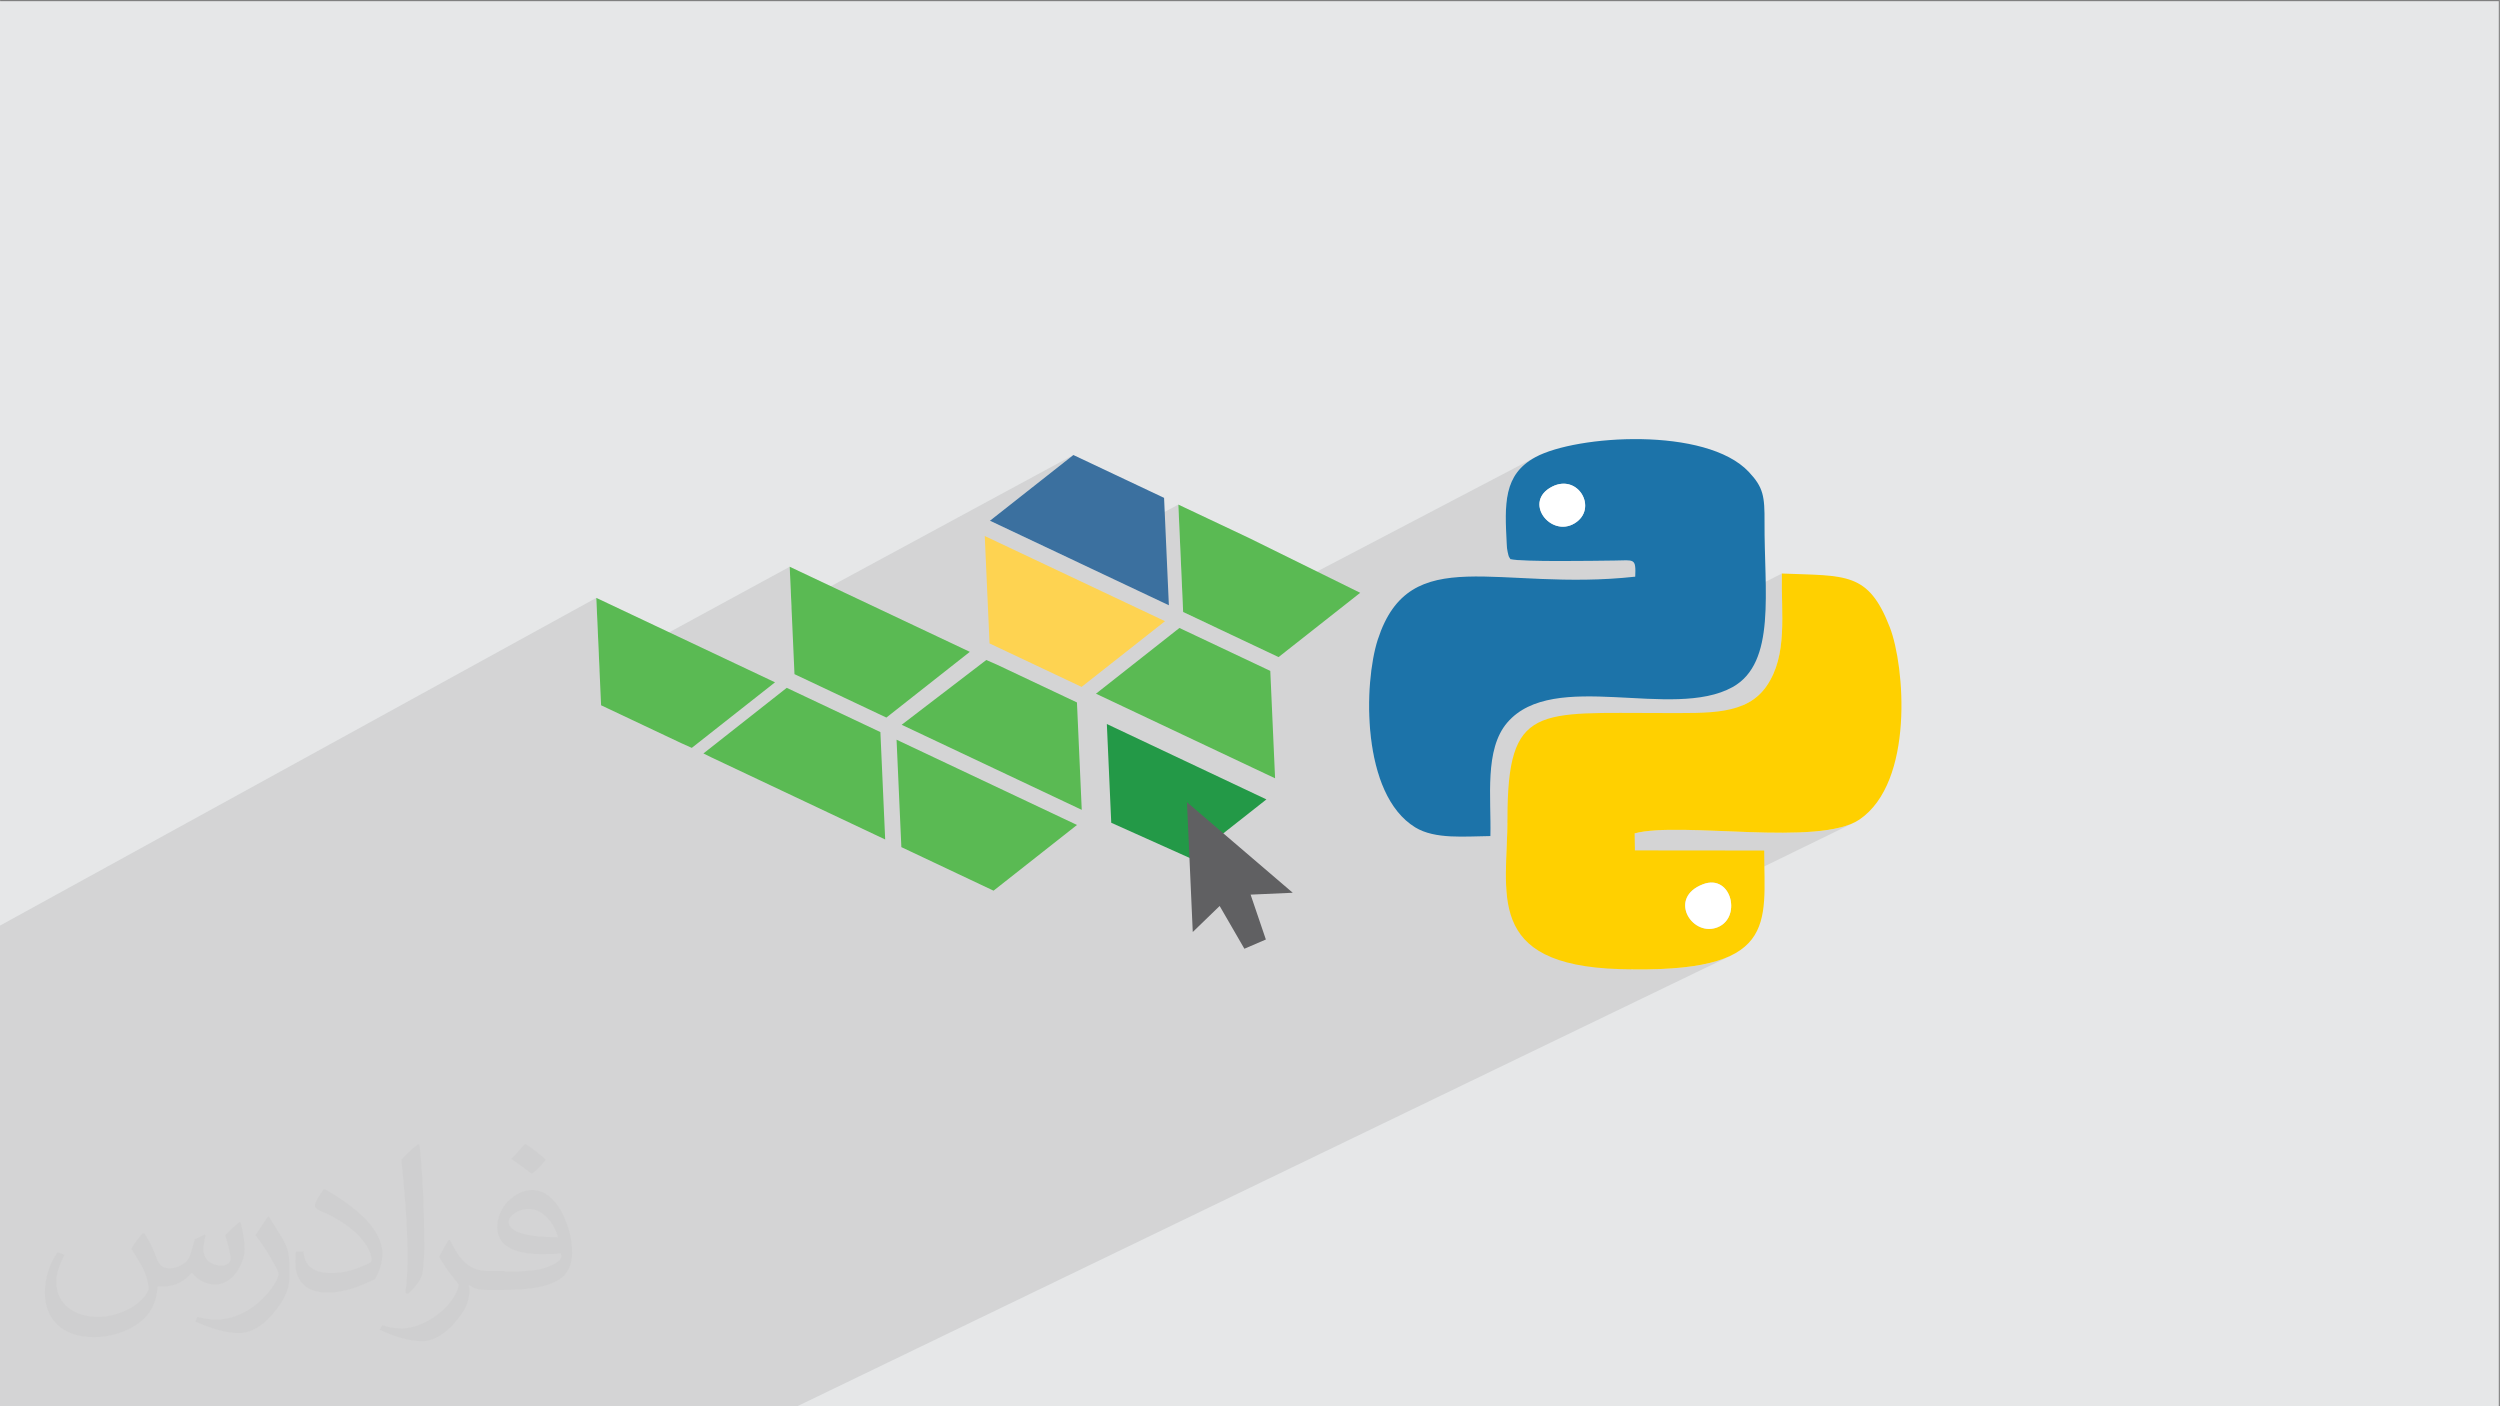 <?xml version="1.0" encoding="UTF-8"?>
<!DOCTYPE svg PUBLIC "-//W3C//DTD SVG 1.1//EN" "http://www.w3.org/Graphics/SVG/1.1/DTD/svg11.dtd">
<!-- Creator: CorelDRAW 2020 (64-Bit) -->
<svg xmlns="http://www.w3.org/2000/svg" xml:space="preserve" width="3.703in" height="2.083in" version="1.1" style="shape-rendering:geometricPrecision; text-rendering:geometricPrecision; image-rendering:optimizeQuality; fill-rule:evenodd; clip-rule:evenodd"
viewBox="0 0 3703.33 2083.33"
 xmlns:xlink="http://www.w3.org/1999/xlink"
 xmlns:xodm="http://www.corel.com/coreldraw/odm/2003">
 <rect x="0" y="0" width="3703.33" height="2083.33" fill="#808080" stroke="none"/>
 <defs>
  <style type="text/css">
   <![CDATA[
    .fil3 {fill:none;fill-rule:nonzero}
    .fil9 {fill:#1C73A9}
    .fil0 {fill:#E6E7E8}
    .fil10 {fill:#FFD000}
    .fil11 {fill:white}
    .fil8 {fill:#606062;fill-rule:nonzero}
    .fil7 {fill:#239947;fill-rule:nonzero}
    .fil5 {fill:#3B709F;fill-rule:nonzero}
    .fil4 {fill:#5ABA53;fill-rule:nonzero}
    .fil6 {fill:#FED351;fill-rule:nonzero}
    .fil2 {fill:#373435;fill-opacity:0.031}
    .fil1 {fill:#373435;fill-opacity:0.102}
   ]]>
  </style>
 </defs>
 <g id="Layer_x0020_1">
  <polygon class="fil0" points="-1.67,1.74 3701.66,1.74 3701.66,2084.93 -1.67,2084.93 "/>
  <polygon class="fil1" points="-1.67,1983.62 -1.67,1975.77 -1.67,1964.67 -1.67,1960.23 -1.67,1957.36 -1.67,1949.39 -1.67,1927.15 -1.67,1927.07 -1.67,1919.74 -1.67,1877.93 -1.67,1869.15 -1.67,1858.35 -1.67,1847.97 -1.67,1828.94 -1.67,1809.59 -1.67,1797.16 -1.67,1780.2 -1.67,1758.99 -1.67,1752.56 -1.67,1732.13 -1.67,1684.75 -1.67,1679.71 -1.67,1673.35 -1.67,1643.84 -1.67,1641.9 -1.67,1630.52 -1.67,1580.79 -1.67,1563.59 -1.67,1535.29 -1.67,1527.82 -1.67,1476.99 -1.67,1372.06 883.25,885.71 888.03,992.89 1169.75,839.6 1172.44,900 1589.98,674.08 1466.39,771.42 1590.68,830.13 1745.51,747.53 1752.61,906.64 1796.68,927.45 2274.62,677.18 2270.28,679.65 2266.22,682.23 2262.44,684.91 2258.93,687.69 2255.67,690.58 2252.65,693.57 2249.88,696.65 2247.34,699.84 2245.02,703.13 2242.91,706.53 2241.01,710.02 2239.3,713.61 2237.77,717.31 2236.42,721.1 2235.24,724.99 2234.22,728.98 2233.34,733.07 2232.61,737.27 2232,741.56 2231.52,745.94 2231.16,750.43 2230.89,755.01 2230.84,756.59 2299.04,721.06 2306.24,718.11 2313.15,716.73 2313.15,716.73 2319.67,716.76 2325.73,718.04 2331.23,720.43 2336.11,723.76 2340.28,727.89 2343.65,732.66 2346.15,737.91 2347.69,743.5 2348.19,749.26 2347.58,755.05 2345.77,760.71 2342.68,766.08 2338.22,771.02 2332.33,775.37 2235.63,825.43 2235.98,826.02 2236.61,826.99 2237.47,828.34 2237.47,828.35 2239.37,828.74 2241.77,829.08 2244.61,829.39 2247.89,829.68 2251.55,829.93 2255.58,830.15 2259.95,830.35 2264.63,830.52 2269.58,830.67 2274.78,830.8 2280.19,830.9 2285.79,830.98 2291.55,831.04 2297.44,831.09 2303.43,831.11 2309.48,831.13 2315.57,831.13 2321.67,831.12 2327.75,831.1 2333.78,831.07 2339.73,831.03 2345.57,830.98 2351.27,830.93 2356.8,830.87 2362.13,830.81 2367.24,830.76 2372.08,830.7 2376.64,830.64 2380.88,830.59 2384.77,830.54 2388.28,830.49 2391.39,830.45 2401.25,830.22 2408.85,830.07 2414.47,830.43 2418.38,831.69 2420.84,834.29 2422.14,838.65 2422.54,845.18 2422.32,854.3 2028.28,1056 2028.4,1061.15 2028.91,1071.51 2029.68,1081.9 2030.74,1092.29 2032.1,1102.64 2033.77,1112.9 2035.76,1123.04 2038.08,1133.01 2040.75,1142.78 2043.6,1151.76 2639.54,849.65 2639.47,855.3 2639.45,860.94 2639.48,866.58 2639.55,872.21 2639.65,877.84 2639.76,883.45 2639.87,889.04 2639.99,894.62 2640.09,900.18 2640.18,905.71 2640.23,911.22 2640.24,916.69 2640.2,922.14 2640.1,927.55 2639.93,932.92 2639.69,938.26 2639.35,943.55 2638.92,948.8 2638.37,953.99 2637.72,959.14 2636.93,964.23 2636.01,969.27 2634.94,974.25 2633.72,979.17 2632.33,984.02 2630.77,988.81 2629.03,993.53 2627.09,998.17 2624.94,1002.74 2622.59,1007.23 2620.01,1011.65 2617.2,1015.97 2614.31,1019.95 2611.28,1023.67 2608.09,1027.12 2604.76,1030.32 2601.29,1033.28 2597.68,1036 2593.94,1038.51 2590.06,1040.8 2586.04,1042.89 2233.03,1219.16 2232.99,1222.83 2232.74,1233.07 2232.38,1243.26 2231.96,1253.39 2231.54,1263.42 2231.16,1273.35 2230.87,1283.16 2230.72,1292.83 2230.77,1302.34 2231.06,1311.67 2231.64,1320.81 2232.39,1328.04 2421.46,1234.59 2428.3,1233.03 2435.89,1231.78 2444.18,1230.81 2453.1,1230.1 2462.62,1229.63 2472.68,1229.37 2483.22,1229.29 2494.2,1229.37 2505.57,1229.58 2517.26,1229.9 2529.24,1230.31 2541.45,1230.78 2553.84,1231.28 2566.36,1231.78 2578.95,1232.28 2591.57,1232.72 2604.16,1233.11 2616.67,1233.4 2629.06,1233.58 2641.26,1233.62 2653.22,1233.49 2664.91,1233.17 2676.26,1232.63 2687.22,1231.85 2697.74,1230.8 2707.78,1229.47 2717.27,1227.81 2726.17,1225.82 2734.42,1223.46 2741.98,1220.71 2748.79,1217.54 2552.02,1313.5 2554.19,1315.23 2558.1,1320 2561.13,1325.53 2563.22,1331.6 2564.33,1338.01 2564.43,1344.55 2563.47,1351 2561.41,1357.16 2561.41,1357.17 2558.21,1362.83 2558.21,1362.83 2553.83,1367.78 2553.83,1367.79 2548.22,1371.82 2548.22,1371.83 2415.9,1436.01 2420.59,1436.11 2440.57,1436.08 2459.14,1435.59 2476.34,1434.66 2492.23,1433.29 2506.86,1431.48 2520.28,1429.25 2532.54,1426.6 2543.69,1423.55 2553.78,1420.09 2562.87,1416.25 1177.51,2084.93 1078.04,2084.93 1078.04,2084.93 1061.66,2084.93 970.06,2084.93 936.19,2084.93 935.93,2084.93 925.55,2084.93 925.54,2084.93 701,2084.93 511.72,2084.93 499.17,2084.93 487.86,2084.93 487.09,2084.93 483.72,2084.93 478.65,2084.93 436.44,2084.93 396.21,2084.93 385.56,2084.93 366.06,2084.93 343.4,2084.93 331.77,2084.93 271,2084.93 215.11,2084.93 202.93,2084.93 164.3,2084.93 63.81,2084.93 18.08,2084.93 7.74,2084.93 -1.67,2084.93 -1.67,2075.19 -1.67,2064.88 -1.67,2059.76 -1.67,2026.53 -1.67,2002.85 -1.67,1987.09 -1.67,1987.07 "/>
  <path class="fil2" d="M214.35 1827.91c7,11 12,21 16,32 3,7 5,19 21,19 5,0 11,-1 17,-5 7,-3 12,-9 14,-17l6 -21 15 -7 1 1c-2,8 -3,16 -3,21 0,18 15,24 27,24 7,0 13,-4 13,-10 0,-8 -4,-23 -8,-35 7,-7 14,-14 22,-20l1 1c4,15 6,30 6,40 0,10 -4,20 -8,27 -7,14 -20,25 -36,25 -12,0 -25,-6 -34,-17l-1 0c-9,11 -22,20 -43,20l-7 0c-1,14 -4,24 -9,33 -13,25 -50,42 -85.01,42 -49,0 -73.01,-28 -73.01,-66 0,-23 8,-45 19,-60l10 4c-7,14 -12,27 -12,40 0,35 29,52 62,52 31,0 68.01,-19 75.01,-42 -3,-25 -12,-36 -26,-59 4,-7 10,-15 17,-23l1 0 0 0 0 0 0 0 2 1 0 0 0.02 -0.01 -0.01 0.01 0 0 0 0 0 0zm564.05 -133.01c10,6 20,14 30,23 -6,8 -12,15 -21,21 -10,-8 -20,-15 -30,-22 7,-8 14,-15 20,-22l0 0 0 0 0 0 1 0 0 0 0 0zm5 96.01c-17,0 -30,11 -30,19 0,17 33,23 73.01,23 -5,-20 -22,-42 -43,-42l-0.01 0zm-37 93.01c22,0 41,-1 55,-4 16,-4 30,-12 30,-18 0,-2 0,-3 -1,-5 -9,1 -19,1 -29,1 -29,0 -52,-7 -61,-23 -2,-5 -4,-10 -4,-16 0,-16 7,-32 19,-42 10,-9 21,-14 33,-14 20,0 37,16 48,42 6,14 11,30 11,51 0,14 -4,25 -12,34 -16,15 -45,21 -90.01,21l-20 0 0 0 -5 0c-11,0 -19,-2 -25,-7l-1 0c0,3 1,5 1,7 0,10 -3,23 -10,33 -20,30 -42,43 -60,43 -19,0 -42,-7 -63,-17l4 -7c7,3 16,5 29,5 34,0 78.01,-33 84.01,-64 -1,-3 -4,-6 -7,-10 -10,-12 -16,-22 -22,-32 5,-10 10,-18 14,-25l2 0c14,29 28,46 57,46l5 0 0 0 21 0 0 0 0 0 0 0 -3 1 0 0 0 0zm-146.01 31c2,-14 3,-29 3,-43l0 -21c0,-39 -5,-96.01 -9,-133.01 7,-8 17,-17 25,-23l2 1c5,47 7,101.01 7,151.01 0,13 -1,26 -2,35 -1,12 -8,21 -22,35l-3 -1 0 0 0 0 0 0 -1 -1 0 0 0 0zm-151.02 -62.01c1,18 10,33 41,33 20,0 36,-5 55,-14 3,-1 5,-3 5,-5 0,-12 -9,-27 -24,-41 -14,-13 -34,-25 -52,-32 -6,-3 -8,-5 -8,-8 0,-5 7,-16 13,-24l2 0c20,11 43,27 60,44 15,16 25,33 25,51 0,13 -4,26 -11,38 -22,11 -46,20 -70.01,20 -29,0 -48,-14 -48,-45 0,-3 0,-9 1,-16l10 0 0 0 0 0 0 0 1 -1 0 0 0 0 0.01 0zm-52 -52l18 29c7,11 13,22 13,41l0 24c0,19 -12,39 -32,60 -15,14 -29,20 -42,20 -19,0 -40,-6 -65,-17l3 -7c8,2 17,4 28,4 36,0 72.01,-26 89.01,-58 2,-4 3,-7 3,-9 0,-4 -2,-8 -4,-11 -9,-17 -19,-33 -30,-47 6,-9 12,-18 18,-27l1 0 0 -2 0 0 0 0 -0.01 0z"/>
  <polyline class="fil3" points="1470.25,927.55 -105.02,1901.29 -1.67,2012.78 1388.24,1216.26 1615.3,1089.94 1485.43,906.67 "/>
  <g id="_1587677573872">
   <polygon class="fil4" points="883.25,885.71 890.35,1044.82 1008.8,1100.78 1024.72,1107.92 1148.02,1010.8 "/>
   <polygon class="fil4" points="1165.37,1018.99 1041.95,1116.19 1053.66,1121.97 1311.21,1243.64 1304.11,1084.53 "/>
   <polygon class="fil4" points="1328.07,1095.84 1335.17,1254.95 1471.75,1319.48 1595.37,1222.12 "/>
   <polygon class="fil4" points="1602.41,1199.74 1595.31,1040.64 1476.83,984.67 1460.96,977.76 1335.63,1073.72 "/>
   <polygon class="fil4" points="1623.47,1027.67 1888.82,1153.01 1881.72,993.9 1747.09,930.3 "/>
   <polygon class="fil5" points="1731.47,896.65 1724.37,737.55 1591.02,674.55 1589.98,674.08 1466.39,771.42 "/>
   <polygon class="fil4" points="1752.61,906.64 1894,973.43 2014.91,878.2 1849.43,796.62 1745.51,747.53 "/>
   <polygon class="fil6" points="1602.17,1017.6 1725.78,920.24 1458.72,794.07 1465.82,953.19 "/>
   <polygon class="fil4" points="1312.98,1063.02 1436.6,965.66 1169.75,839.6 1176.85,998.71 "/>
   <polygon class="fil7" points="1639.59,1072.59 1646.11,1218.86 1764.56,1272.02 1875.98,1184.26 "/>
   <path class="fil8" d="M1852.56 1325.34c4.89,-0.22 62.43,-2.78 62.43,-2.78l-156.71 -134.14 8.59 192.28 39.84 -38.57 36.64 63.37 31.81 -13.69 -22.6 -66.46z"/>
   <path class="fil9" d="M2299.04 721.06c39.12,-20.15 68.74,32.98 33.29,54.31 -35.32,21.26 -76.64,-32 -33.29,-54.31zm-61.57 107.3c17.65,4.24 123.07,2.46 153.92,2.1 29.56,-0.34 32.11,-4.31 30.93,23.85 -203.46,22.46 -333.61,-53.61 -381.33,93.18 -20.96,64.5 -24.83,228.93 55.43,278.2 29.43,18.07 74.14,13.24 111.37,12.89 1.42,-56.81 -9.22,-128.34 25.09,-168.22 68.58,-79.72 244.63,-3.04 333.69,-52.47 65.01,-36.07 46.77,-142.43 47.34,-244.18 0.21,-38.5 -1.57,-51.52 -23.34,-74.65 -63.31,-67.26 -255.19,-54.69 -315.96,-21.88 -47.85,25.83 -45.7,69.33 -42.58,128.95 0.24,4.65 0.3,7.16 1.37,11.69 1.87,8.07 1.43,6.24 4.06,10.52l0 0.02z"/>
   <path class="fil10" d="M2522.69 1309.97c43.08,-16.5 58.78,52.6 18.66,64.77 -36.59,11.1 -70.09,-45.07 -18.66,-64.77zm90.73 -49.95l-191.53 -0.19 -0.44 -25.25c68.87,-18.37 273.66,20.29 333.34,-20.66 80.81,-55.43 67.08,-227.02 44.65,-284.8 -31.98,-82.38 -64.56,-75.64 -159.91,-79.49 -1.06,60.24 8.9,120.61 -22.33,166.33 -30.01,43.94 -85.97,40.26 -153.61,40.35 -186.32,0.21 -230.44,-13.8 -230.5,156.24 -0.04,109.67 -35.15,216.99 166.04,223.1 236.84,7.2 214.29,-66.54 214.29,-175.65l0 0.01z"/>
   <path class="fil11" d="M2522.69 1309.97c-51.44,19.7 -17.93,75.87 18.66,64.77 40.12,-12.18 24.42,-81.27 -18.66,-64.77z"/>
   <path class="fil11" d="M2299.04 721.06c-43.35,22.32 -2.02,75.57 33.29,54.31 35.45,-21.34 5.83,-74.46 -33.29,-54.31z"/>
  </g>
 </g>
</svg>
